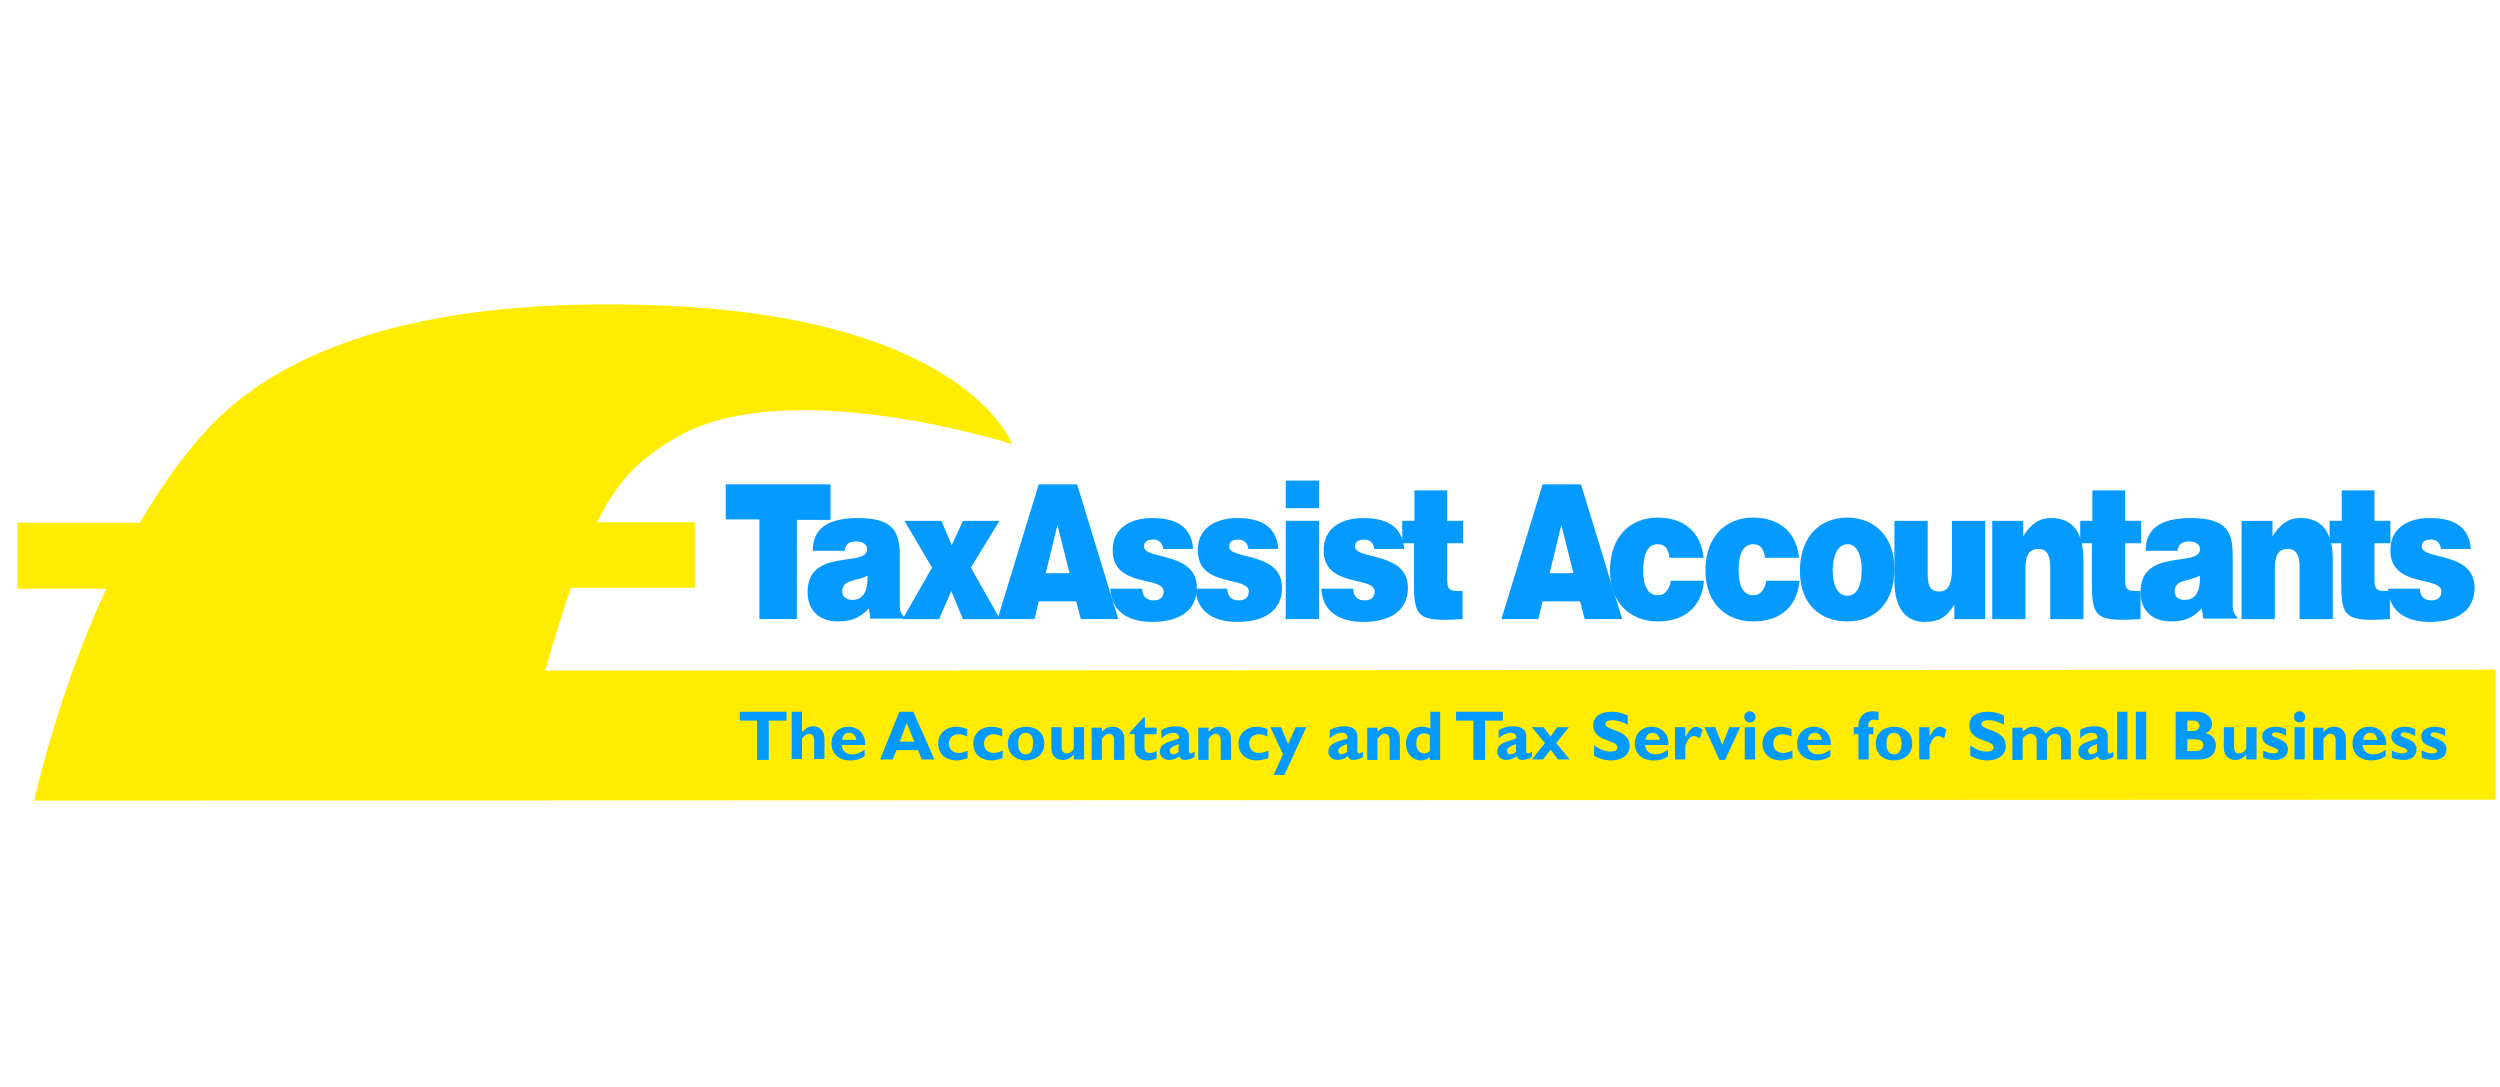 <svg width="115" height="50" viewBox="0 0 115 50" fill="none" xmlns="http://www.w3.org/2000/svg">
<g clip-path="url(#clip0_5718_11185)">
<path d="M25.076 30.846C25.507 29.361 25.894 28.113 26.26 27.036H31.963V24.023H27.465C28.434 22.065 29.424 21.118 31.059 20.149C36.203 17.115 46.555 20.429 46.555 20.429C46.555 20.429 44.446 14.511 30.026 14.037C17.565 13.607 12.142 16.986 9.602 19.676C8.418 20.946 7.364 22.452 6.438 24.045H0.8V27.079H4.889C2.909 31.362 1.876 35.537 1.639 36.549L1.575 36.829H1.618L114.8 36.786V30.803L25.076 30.846Z" fill="#FFEC00"/>
<path d="M33.384 22.279H38.205V23.915H36.655V28.477H34.933V23.893H33.384V22.279Z" fill="#059AFF"/>
<path d="M39.217 27.596C38.915 27.596 38.743 27.446 38.743 27.209C38.743 26.628 39.41 26.757 39.905 26.477C39.927 27.101 39.755 27.596 39.217 27.596ZM41.605 28.479V28.393C41.412 28.199 41.39 28.07 41.39 27.812V25.703C41.39 24.626 41.282 23.83 39.475 23.83C37.968 23.83 37.387 24.39 37.387 25.337H38.851C38.894 24.949 39.173 24.906 39.389 24.906C39.539 24.906 39.884 24.949 39.884 25.272C39.884 26.111 37.15 25.186 37.15 27.23C37.15 28.177 37.796 28.586 38.528 28.586C39.109 28.586 39.539 28.457 39.97 27.984L40.034 28.457H41.605V28.479Z" fill="#059AFF"/>
<path d="M42.874 26.111L41.605 23.959H43.305L43.778 25.078L44.295 23.959H45.974L44.661 26.111L45.995 28.479H44.295L43.757 27.187L43.197 28.479H41.519L42.874 26.111Z" fill="#059AFF"/>
<path d="M49.202 26.368H48.104L48.642 24.152L49.202 26.368ZM47.588 28.477L47.782 27.66H49.503L49.718 28.477H51.44L49.546 22.279H47.782L45.888 28.477H47.588Z" fill="#059AFF"/>
<path d="M52.538 27.08C52.538 27.252 52.602 27.403 52.688 27.489C52.774 27.575 52.925 27.618 53.054 27.618C53.291 27.618 53.528 27.532 53.528 27.209C53.528 26.477 51.182 27.058 51.182 25.315C51.182 24.153 52.193 23.83 52.99 23.83C53.829 23.83 54.797 24.045 54.883 25.25H53.506C53.485 25.1 53.442 24.992 53.355 24.928C53.269 24.842 53.162 24.82 53.054 24.82C52.796 24.82 52.624 24.906 52.624 25.143C52.624 25.767 55.056 25.358 55.056 27.037C55.056 27.984 54.389 28.608 52.99 28.608C52.107 28.608 51.139 28.285 51.074 27.08H52.538Z" fill="#059AFF"/>
<path d="M56.455 27.08C56.455 27.252 56.519 27.403 56.605 27.489C56.691 27.575 56.842 27.618 56.971 27.618C57.208 27.618 57.445 27.532 57.445 27.209C57.445 26.477 55.099 27.058 55.099 25.315C55.099 24.153 56.11 23.83 56.907 23.83C57.746 23.83 58.715 24.045 58.8 25.25H57.423C57.402 25.1 57.359 24.992 57.273 24.928C57.186 24.842 57.079 24.82 56.971 24.82C56.713 24.82 56.541 24.906 56.541 25.143C56.541 25.767 58.973 25.358 58.973 27.037C58.973 27.984 58.306 28.608 56.907 28.608C56.024 28.608 55.056 28.285 54.991 27.08H56.455Z" fill="#059AFF"/>
<path d="M59.145 28.478V23.958H60.673V28.478H59.145ZM59.145 22.107H60.673V23.377H59.145V22.107Z" fill="#059AFF"/>
<path d="M62.245 27.08C62.245 27.252 62.309 27.403 62.395 27.489C62.481 27.575 62.632 27.618 62.761 27.618C62.998 27.618 63.235 27.532 63.235 27.209C63.235 26.477 60.889 27.058 60.889 25.315C60.889 24.153 61.9 23.83 62.697 23.83C63.536 23.83 64.504 24.045 64.591 25.25H63.213C63.192 25.1 63.149 24.992 63.062 24.928C62.977 24.842 62.869 24.82 62.761 24.82C62.503 24.82 62.331 24.906 62.331 25.143C62.331 25.767 64.763 25.358 64.763 27.037C64.763 27.984 64.096 28.608 62.697 28.608C61.814 28.608 60.846 28.285 60.781 27.08H62.245Z" fill="#059AFF"/>
<path d="M67.28 28.477C65.279 28.606 65.042 28.434 65.042 26.884V24.991H64.504V23.957H65.064V22.559H66.57V23.957H67.302V24.991H66.57V26.626C66.57 27.035 66.613 27.186 67.043 27.186H67.28V28.477Z" fill="#059AFF"/>
<path d="M72.381 26.368H71.283L71.821 24.152L72.381 26.368ZM70.767 28.477L70.96 27.66H72.682L72.897 28.477H74.619L72.725 22.279H70.96L69.066 28.477H70.767Z" fill="#059AFF"/>
<path d="M76.793 25.681C76.793 25.487 76.728 25.337 76.642 25.207C76.556 25.078 76.405 25.035 76.255 25.035C75.674 25.035 75.588 25.724 75.588 26.262C75.588 26.951 75.803 27.381 76.255 27.381C76.642 27.381 76.793 27.058 76.857 26.714H78.385C78.256 28.091 77.309 28.586 76.255 28.586C75.028 28.586 74.06 27.769 74.06 26.241C74.06 24.691 74.985 23.809 76.255 23.809C77.288 23.809 78.235 24.325 78.364 25.66H76.793V25.681Z" fill="#059AFF"/>
<path d="M81.183 25.681C81.183 25.487 81.119 25.337 81.033 25.207C80.947 25.078 80.796 25.035 80.645 25.035C80.064 25.035 79.978 25.724 79.978 26.262C79.978 26.951 80.193 27.381 80.645 27.381C81.033 27.381 81.183 27.058 81.248 26.714H82.776C82.647 28.091 81.7 28.586 80.645 28.586C79.419 28.586 78.45 27.769 78.45 26.241C78.45 24.691 79.376 23.809 80.645 23.809C81.678 23.809 82.625 24.325 82.754 25.66H81.183V25.681Z" fill="#059AFF"/>
<path d="M84.992 25.035C85.379 25.014 85.638 25.509 85.638 26.176C85.638 27.037 85.379 27.403 84.971 27.403C84.583 27.403 84.303 27.037 84.303 26.176C84.325 25.66 84.476 25.035 84.992 25.035ZM82.797 26.262C82.797 27.812 83.744 28.586 84.971 28.586C86.197 28.586 87.144 27.812 87.144 26.154C87.144 24.756 86.305 23.809 84.949 23.809C83.679 23.83 82.797 24.712 82.797 26.262Z" fill="#059AFF"/>
<path d="M91.32 28.479H89.899V27.811C89.512 28.436 89.146 28.608 88.522 28.608C87.683 28.608 87.144 28.005 87.144 26.714V23.959H88.673V26.391C88.673 27.015 88.845 27.209 89.211 27.209C89.641 27.209 89.792 26.821 89.792 26.133V23.959H91.32V28.479Z" fill="#059AFF"/>
<path d="M91.664 23.959H93.063V24.669C93.407 24.131 93.773 23.83 94.354 23.83C95.366 23.83 95.839 24.519 95.839 25.767V28.479H94.311V26.09C94.311 25.638 94.204 25.25 93.773 25.25C93.3 25.25 93.171 25.595 93.171 26.176V28.479H91.643V23.959H91.664Z" fill="#059AFF"/>
<path d="M98.465 28.477C96.463 28.606 96.227 28.434 96.227 26.884V24.991H95.689V23.957H96.248V22.559H97.755V23.957H98.486V24.991H97.755V26.626C97.755 27.035 97.798 27.186 98.228 27.186H98.465V28.477Z" fill="#059AFF"/>
<path d="M100.509 27.596C100.208 27.596 100.036 27.446 100.036 27.209C100.036 26.628 100.703 26.757 101.198 26.477C101.22 27.101 101.047 27.596 100.509 27.596ZM102.92 28.479V28.393C102.726 28.199 102.705 28.07 102.705 27.812V25.703C102.705 24.626 102.597 23.83 100.789 23.83C99.283 23.83 98.702 24.39 98.702 25.337H100.165C100.208 24.949 100.488 24.906 100.703 24.906C100.854 24.906 101.198 24.949 101.198 25.272C101.198 26.111 98.465 25.186 98.465 27.23C98.465 28.177 99.111 28.586 99.842 28.586C100.423 28.586 100.854 28.457 101.284 27.984L101.349 28.457H102.92V28.479Z" fill="#059AFF"/>
<path d="M103.135 23.959H104.534V24.669C104.878 24.131 105.244 23.83 105.825 23.83C106.837 23.83 107.31 24.519 107.31 25.767V28.479H105.782V26.09C105.782 25.638 105.674 25.25 105.244 25.25C104.77 25.25 104.641 25.595 104.641 26.176V28.479H103.113V23.959H103.135Z" fill="#059AFF"/>
<path d="M109.936 28.477C107.935 28.606 107.698 28.434 107.698 26.884V24.991H107.16V23.957H107.72V22.559H109.226V23.957H109.958V24.991H109.226V26.626C109.226 27.035 109.269 27.186 109.7 27.186H109.936V28.477Z" fill="#059AFF"/>
<path d="M111.313 27.08C111.313 27.252 111.378 27.403 111.464 27.489C111.55 27.575 111.7 27.618 111.83 27.618C112.066 27.618 112.303 27.532 112.303 27.209C112.303 26.477 109.957 27.058 109.957 25.315C109.957 24.153 110.969 23.83 111.765 23.83C112.604 23.83 113.573 24.045 113.659 25.25H112.282C112.26 25.1 112.217 24.992 112.131 24.928C112.045 24.842 111.937 24.82 111.83 24.82C111.571 24.82 111.399 24.906 111.399 25.143C111.399 25.767 113.831 25.358 113.831 27.037C113.831 27.984 113.164 28.608 111.765 28.608C110.883 28.608 109.914 28.285 109.85 27.08H111.313Z" fill="#059AFF"/>
<path d="M36.16 33.149H35.364V34.957H34.826V33.149H34.029V32.74H36.181V33.149H36.16Z" fill="#059AFF"/>
<path d="M36.913 33.666C37.064 33.493 37.214 33.407 37.386 33.407C37.666 33.407 37.925 33.58 37.925 33.967V34.914H37.451V34.075C37.451 33.859 37.365 33.752 37.214 33.752C37.107 33.752 37.021 33.816 36.891 33.967V34.914H36.418V32.74H36.891V33.666H36.913Z" fill="#059AFF"/>
<path d="M38.742 34.032C38.764 33.817 38.871 33.709 39.065 33.709C39.237 33.709 39.366 33.839 39.388 34.032H38.742ZM39.775 34.484C39.56 34.635 39.409 34.7 39.215 34.7C38.914 34.7 38.742 34.549 38.721 34.269H39.797C39.818 33.731 39.452 33.43 39.022 33.43C38.57 33.43 38.247 33.752 38.247 34.205C38.247 34.678 38.591 34.979 39.108 34.979C39.215 34.979 39.495 34.979 39.775 34.785V34.484Z" fill="#059AFF"/>
<path d="M42.056 34.118H41.389L41.712 33.257L42.056 34.118ZM42.013 32.74H41.368L40.485 34.935H41.066L41.239 34.505H42.229L42.401 34.935H42.982L42.013 32.74Z" fill="#059AFF"/>
<path d="M44.51 34.872C44.316 34.936 44.166 34.979 44.015 34.979C43.499 34.979 43.154 34.678 43.154 34.205C43.154 33.752 43.499 33.43 43.994 33.43C44.144 33.43 44.338 33.473 44.489 33.537V33.882C44.359 33.817 44.23 33.774 44.101 33.774C43.822 33.774 43.649 33.946 43.649 34.205C43.649 34.463 43.822 34.635 44.101 34.635C44.209 34.635 44.316 34.613 44.51 34.527V34.872Z" fill="#059AFF"/>
<path d="M46.124 34.872C45.931 34.936 45.78 34.979 45.629 34.979C45.113 34.979 44.769 34.678 44.769 34.205C44.769 33.752 45.113 33.43 45.608 33.43C45.758 33.43 45.952 33.473 46.103 33.537V33.882C45.974 33.817 45.845 33.774 45.715 33.774C45.436 33.774 45.264 33.946 45.264 34.205C45.264 34.463 45.436 34.635 45.715 34.635C45.823 34.635 45.931 34.613 46.124 34.527V34.872Z" fill="#059AFF"/>
<path d="M47.523 34.183C47.523 34.506 47.416 34.7 47.179 34.7C47.007 34.7 46.835 34.592 46.835 34.205C46.835 33.86 46.964 33.709 47.179 33.709C47.437 33.709 47.523 33.903 47.523 34.183ZM48.04 34.205C48.04 33.623 47.566 33.43 47.201 33.43C46.77 33.43 46.361 33.688 46.361 34.205C46.361 34.678 46.727 34.979 47.201 34.979C47.523 34.979 48.04 34.785 48.04 34.205Z" fill="#059AFF"/>
<path d="M49.374 34.721C49.223 34.893 49.072 34.958 48.9 34.958C48.599 34.958 48.362 34.785 48.362 34.398V33.451H48.836V34.377C48.836 34.592 48.943 34.656 49.072 34.656C49.223 34.656 49.352 34.549 49.395 34.398V33.451H49.869V34.936H49.395V34.721H49.374Z" fill="#059AFF"/>
<path d="M50.687 33.666C50.838 33.494 50.989 33.43 51.182 33.43C51.419 33.43 51.72 33.559 51.72 34.011V34.958H51.247V34.054C51.247 33.839 51.139 33.752 51.01 33.752C50.903 33.752 50.816 33.817 50.687 33.989V34.958H50.214V33.473H50.687V33.666Z" fill="#059AFF"/>
<path d="M53.184 33.773H52.646V34.397C52.646 34.548 52.732 34.634 52.882 34.634C52.99 34.634 53.076 34.612 53.205 34.548V34.892C53.033 34.956 52.925 34.978 52.775 34.978C52.474 34.978 52.194 34.827 52.194 34.419V33.773H51.978V33.687L52.603 32.998H52.667V33.471H53.205V33.773H53.184Z" fill="#059AFF"/>
<path d="M54.216 34.592C54.13 34.657 54.044 34.7 53.958 34.7C53.872 34.7 53.807 34.635 53.807 34.549C53.807 34.398 53.937 34.334 54.216 34.226V34.592ZM54.948 34.57C54.84 34.657 54.797 34.657 54.776 34.657C54.733 34.657 54.69 34.635 54.69 34.549V33.86C54.69 33.537 54.432 33.408 54.066 33.408C53.829 33.408 53.614 33.473 53.42 33.58V33.968C53.571 33.817 53.786 33.709 53.98 33.709C54.173 33.709 54.238 33.817 54.238 33.968C53.614 34.161 53.355 34.226 53.355 34.592C53.355 34.786 53.528 34.958 53.764 34.958C53.937 34.958 54.066 34.915 54.259 34.786C54.302 34.915 54.367 34.958 54.518 34.958C54.647 34.958 54.819 34.893 54.948 34.829V34.57Z" fill="#059AFF"/>
<path d="M55.594 33.666C55.744 33.494 55.895 33.43 56.089 33.43C56.325 33.43 56.627 33.559 56.627 34.011V34.958H56.153V34.054C56.153 33.839 56.045 33.752 55.916 33.752C55.809 33.752 55.723 33.817 55.594 33.989V34.958H55.12V33.473H55.594V33.666Z" fill="#059AFF"/>
<path d="M58.327 34.872C58.133 34.936 57.982 34.979 57.832 34.979C57.315 34.979 56.971 34.678 56.971 34.205C56.971 33.752 57.315 33.43 57.81 33.43C57.961 33.43 58.154 33.473 58.305 33.537V33.882C58.176 33.817 58.047 33.774 57.918 33.774C57.638 33.774 57.466 33.946 57.466 34.205C57.466 34.463 57.638 34.635 57.918 34.635C58.025 34.635 58.133 34.613 58.348 34.527V34.872H58.327Z" fill="#059AFF"/>
<path d="M59.08 35.646H58.585L59.016 34.699L58.435 33.451H58.93L59.252 34.226L59.597 33.451H60.092L59.08 35.646Z" fill="#059AFF"/>
<path d="M61.964 34.592C61.878 34.657 61.792 34.7 61.706 34.7C61.62 34.7 61.556 34.635 61.556 34.549C61.556 34.398 61.685 34.334 61.964 34.226V34.592ZM62.696 34.57C62.589 34.657 62.545 34.657 62.524 34.657C62.481 34.657 62.438 34.635 62.438 34.549V33.86C62.438 33.537 62.18 33.408 61.814 33.408C61.577 33.408 61.362 33.473 61.168 33.58V33.968C61.319 33.817 61.534 33.709 61.728 33.709C61.921 33.709 61.986 33.817 61.986 33.968C61.362 34.161 61.103 34.226 61.103 34.592C61.103 34.786 61.276 34.958 61.512 34.958C61.663 34.958 61.814 34.915 62.007 34.786C62.05 34.915 62.115 34.958 62.266 34.958C62.395 34.958 62.567 34.893 62.696 34.829V34.57Z" fill="#059AFF"/>
<path d="M63.363 33.666C63.514 33.494 63.664 33.43 63.858 33.43C64.095 33.43 64.396 33.559 64.396 34.011V34.958H63.923V34.054C63.923 33.839 63.815 33.752 63.686 33.752C63.578 33.752 63.492 33.817 63.363 33.989V34.958H62.89V33.473H63.363V33.666Z" fill="#059AFF"/>
<path d="M65.795 34.526C65.709 34.613 65.623 34.656 65.515 34.656C65.3 34.656 65.149 34.483 65.149 34.204C65.149 33.902 65.278 33.73 65.515 33.73C65.601 33.73 65.709 33.773 65.773 33.816V34.526H65.795ZM66.268 32.74H65.795V33.515C65.666 33.45 65.537 33.429 65.407 33.429C64.977 33.429 64.676 33.752 64.676 34.204C64.676 34.656 64.977 34.978 65.365 34.978C65.515 34.978 65.644 34.935 65.773 34.828V34.957H66.247V32.74H66.268Z" fill="#059AFF"/>
<path d="M69.109 33.149H68.313V34.957H67.775V33.149H66.978V32.74H69.131V33.149H69.109Z" fill="#059AFF"/>
<path d="M69.734 34.592C69.648 34.657 69.562 34.7 69.476 34.7C69.39 34.7 69.325 34.635 69.325 34.549C69.325 34.398 69.454 34.334 69.734 34.226V34.592ZM70.466 34.57C70.358 34.657 70.315 34.657 70.293 34.657C70.25 34.657 70.207 34.635 70.207 34.549V33.86C70.207 33.537 69.949 33.408 69.583 33.408C69.347 33.408 69.131 33.473 68.938 33.58V33.968C69.088 33.817 69.303 33.709 69.497 33.709C69.691 33.709 69.755 33.817 69.755 33.968C69.131 34.161 68.873 34.226 68.873 34.592C68.873 34.786 69.045 34.958 69.282 34.958C69.454 34.958 69.583 34.915 69.777 34.786C69.82 34.915 69.885 34.958 70.035 34.958C70.164 34.958 70.337 34.893 70.466 34.829V34.57Z" fill="#059AFF"/>
<path d="M71.584 34.183L72.208 34.936H71.67L71.326 34.484L70.981 34.936H70.465L71.067 34.183L70.465 33.451H71.003L71.326 33.882L71.627 33.451H72.165L71.584 34.183Z" fill="#059AFF"/>
<path d="M74.856 33.321C74.533 33.171 74.34 33.128 74.168 33.128C73.974 33.128 73.845 33.192 73.845 33.3C73.845 33.623 74.964 33.536 74.964 34.311C74.964 34.742 74.598 34.978 74.124 34.978C73.737 34.978 73.543 34.871 73.328 34.763V34.29C73.651 34.505 73.845 34.57 74.082 34.57C74.297 34.57 74.404 34.505 74.404 34.376C74.404 34.01 73.285 34.139 73.285 33.364C73.285 32.977 73.608 32.74 74.124 32.74C74.361 32.74 74.598 32.783 74.878 32.912V33.321H74.856Z" fill="#059AFF"/>
<path d="M76.728 34.785C76.47 34.979 76.169 34.979 76.061 34.979C75.544 34.979 75.2 34.678 75.2 34.205C75.2 33.752 75.523 33.43 75.975 33.43C76.405 33.43 76.771 33.731 76.75 34.269H75.674C75.695 34.527 75.867 34.7 76.169 34.7C76.362 34.7 76.492 34.635 76.728 34.484V34.785ZM76.341 34.032C76.319 33.839 76.19 33.709 76.018 33.709C75.824 33.709 75.717 33.839 75.695 34.032H76.341Z" fill="#059AFF"/>
<path d="M77.546 33.882C77.696 33.58 77.847 33.43 78.019 33.43C78.105 33.43 78.191 33.473 78.321 33.559L78.191 33.968C78.062 33.882 77.998 33.86 77.912 33.86C77.74 33.86 77.632 34.032 77.524 34.291V34.936H77.051V33.451H77.524V33.882H77.546Z" fill="#059AFF"/>
<path d="M78.407 33.451H78.902L79.225 34.269L79.548 33.451H80.043L79.354 34.958H79.096L78.407 33.451Z" fill="#059AFF"/>
<path d="M80.495 32.719C80.344 32.719 80.236 32.826 80.236 32.977C80.236 33.128 80.344 33.235 80.495 33.235C80.645 33.235 80.753 33.128 80.753 32.977C80.753 32.826 80.624 32.719 80.495 32.719ZM80.731 33.45H80.258V34.935H80.731V33.45Z" fill="#059AFF"/>
<path d="M82.431 34.872C82.237 34.936 82.087 34.979 81.936 34.979C81.419 34.979 81.075 34.678 81.075 34.205C81.075 33.752 81.419 33.43 81.915 33.43C82.065 33.43 82.259 33.473 82.409 33.537V33.882C82.28 33.817 82.151 33.774 82.022 33.774C81.742 33.774 81.57 33.946 81.57 34.205C81.57 34.463 81.742 34.635 82.022 34.635C82.13 34.635 82.237 34.613 82.453 34.527V34.872H82.431Z" fill="#059AFF"/>
<path d="M83.163 34.032C83.184 33.817 83.292 33.709 83.486 33.709C83.658 33.709 83.787 33.839 83.809 34.032H83.163ZM84.196 34.484C83.981 34.635 83.83 34.7 83.636 34.7C83.335 34.7 83.163 34.549 83.141 34.269H84.218C84.239 33.731 83.873 33.43 83.443 33.43C82.991 33.43 82.668 33.752 82.668 34.205C82.668 34.678 83.012 34.979 83.529 34.979C83.636 34.979 83.916 34.979 84.196 34.785V34.484Z" fill="#059AFF"/>
<path d="M86.176 33.45V33.773H85.961V34.935H85.488V33.773H85.272V33.45H85.488V33.386C85.488 32.956 85.767 32.719 86.133 32.719C86.219 32.719 86.349 32.74 86.413 32.74V33.128C86.284 33.106 86.263 33.106 86.198 33.106C86.047 33.106 85.94 33.171 85.94 33.364V33.45H86.176Z" fill="#059AFF"/>
<path d="M87.467 34.183C87.467 34.506 87.359 34.7 87.123 34.7C86.95 34.7 86.778 34.592 86.778 34.205C86.778 33.86 86.907 33.709 87.123 33.709C87.359 33.709 87.467 33.903 87.467 34.183ZM87.962 34.205C87.962 33.623 87.488 33.43 87.123 33.43C86.692 33.43 86.283 33.688 86.283 34.205C86.283 34.678 86.627 34.979 87.123 34.979C87.467 34.979 87.962 34.785 87.962 34.205Z" fill="#059AFF"/>
<path d="M88.759 33.882C88.909 33.58 89.06 33.43 89.232 33.43C89.318 33.43 89.404 33.473 89.533 33.559L89.426 33.968C89.297 33.882 89.232 33.86 89.146 33.86C88.974 33.86 88.866 34.032 88.759 34.291V34.936H88.285V33.451H88.759V33.882Z" fill="#059AFF"/>
<path d="M92.159 33.321C91.836 33.171 91.642 33.128 91.47 33.128C91.277 33.128 91.147 33.192 91.147 33.3C91.147 33.623 92.267 33.536 92.267 34.311C92.267 34.742 91.901 34.978 91.427 34.978C91.04 34.978 90.846 34.871 90.631 34.763V34.29C90.954 34.505 91.147 34.57 91.384 34.57C91.599 34.57 91.707 34.505 91.707 34.376C91.707 34.01 90.588 34.139 90.588 33.364C90.588 32.977 90.911 32.74 91.427 32.74C91.664 32.74 91.901 32.783 92.18 32.912V33.321H92.159Z" fill="#059AFF"/>
<path d="M93.042 33.645C93.128 33.58 93.214 33.516 93.3 33.473C93.386 33.43 93.472 33.43 93.558 33.43C93.817 33.43 93.989 33.537 94.096 33.752C94.29 33.537 94.462 33.43 94.677 33.43C95.022 33.43 95.259 33.645 95.259 33.989V34.936H94.807V34.075C94.807 33.86 94.699 33.752 94.527 33.752C94.398 33.752 94.269 33.839 94.161 34.011V34.958H93.688V34.075C93.688 33.839 93.537 33.752 93.408 33.752C93.279 33.752 93.171 33.817 93.042 33.968V34.958H92.568V33.473H93.042V33.645Z" fill="#059AFF"/>
<path d="M97.195 34.829C97.066 34.915 96.872 34.958 96.765 34.958C96.614 34.958 96.528 34.915 96.506 34.786C96.334 34.915 96.184 34.958 96.011 34.958C95.775 34.958 95.603 34.786 95.603 34.592C95.603 34.248 95.861 34.161 96.485 33.968C96.485 33.839 96.42 33.709 96.227 33.709C96.033 33.709 95.818 33.817 95.689 33.968V33.58C95.882 33.451 96.097 33.408 96.334 33.408C96.7 33.408 96.958 33.537 96.958 33.86V34.549C96.958 34.613 96.98 34.657 97.044 34.657C97.088 34.657 97.109 34.657 97.217 34.57V34.829H97.195ZM96.463 34.226C96.184 34.334 96.055 34.398 96.055 34.549C96.055 34.635 96.119 34.7 96.205 34.7C96.291 34.7 96.377 34.657 96.463 34.592V34.226Z" fill="#059AFF"/>
<path d="M97.862 34.935H97.389V32.74H97.862V34.935Z" fill="#059AFF"/>
<path d="M98.724 34.935H98.25V32.74H98.724V34.935Z" fill="#059AFF"/>
<path d="M100.617 33.149H100.897C101.091 33.149 101.177 33.278 101.177 33.386C101.177 33.493 101.091 33.623 100.897 33.623H100.617V33.149ZM100.079 32.74V34.935H101.155C101.801 34.935 101.93 34.548 101.93 34.29C101.93 34.032 101.779 33.795 101.456 33.73C101.65 33.644 101.758 33.472 101.758 33.3C101.758 33.063 101.543 32.74 101.026 32.74H100.079ZM100.617 34.01H101.005C101.198 34.01 101.349 34.096 101.349 34.268C101.349 34.462 101.241 34.548 100.94 34.548H100.617V34.01Z" fill="#059AFF"/>
<path d="M103.307 34.721C103.157 34.893 103.006 34.958 102.834 34.958C102.533 34.958 102.296 34.785 102.296 34.398V33.451H102.769V34.377C102.769 34.592 102.877 34.656 103.006 34.656C103.157 34.656 103.286 34.549 103.329 34.398V33.451H103.802V34.936H103.329V34.721H103.307Z" fill="#059AFF"/>
<path d="M105.18 33.86C104.986 33.731 104.771 33.688 104.685 33.688C104.62 33.688 104.513 33.709 104.513 33.796C104.513 33.968 105.244 33.968 105.244 34.463C105.244 34.764 105.029 34.958 104.642 34.958C104.405 34.958 104.168 34.893 104.104 34.85V34.527C104.254 34.592 104.405 34.656 104.577 34.656C104.706 34.656 104.792 34.613 104.792 34.549C104.792 34.334 104.061 34.377 104.061 33.882C104.061 33.602 104.319 33.43 104.685 33.43C104.878 33.43 105.007 33.473 105.158 33.537V33.86H105.18Z" fill="#059AFF"/>
<path d="M106.019 34.935H105.546V33.45H106.019V34.935ZM106.041 32.977C106.041 33.128 105.933 33.235 105.783 33.235C105.632 33.235 105.524 33.128 105.524 32.977C105.524 32.826 105.632 32.719 105.783 32.719C105.933 32.719 106.041 32.826 106.041 32.977Z" fill="#059AFF"/>
<path d="M106.88 33.666C107.03 33.494 107.181 33.43 107.375 33.43C107.611 33.43 107.913 33.559 107.913 34.011V34.958H107.439V34.054C107.439 33.839 107.332 33.752 107.203 33.752C107.095 33.752 107.009 33.817 106.88 33.989V34.958H106.406V33.473H106.88V33.666Z" fill="#059AFF"/>
<path d="M108.709 34.032C108.73 33.817 108.838 33.709 109.032 33.709C109.204 33.709 109.333 33.839 109.355 34.032H108.709ZM109.742 34.484C109.527 34.635 109.376 34.7 109.182 34.7C108.881 34.7 108.709 34.549 108.687 34.269H109.763C109.785 33.731 109.419 33.43 108.989 33.43C108.537 33.43 108.214 33.752 108.214 34.205C108.214 34.678 108.558 34.979 109.075 34.979C109.182 34.979 109.462 34.979 109.742 34.785V34.484Z" fill="#059AFF"/>
<path d="M111.099 33.86C110.905 33.731 110.69 33.688 110.604 33.688C110.539 33.688 110.431 33.709 110.431 33.796C110.431 33.968 111.163 33.968 111.163 34.463C111.163 34.764 110.948 34.958 110.561 34.958C110.324 34.958 110.087 34.893 110.023 34.85V34.527C110.173 34.592 110.324 34.656 110.496 34.656C110.625 34.656 110.733 34.613 110.733 34.549C110.733 34.334 110.001 34.377 110.001 33.882C110.001 33.602 110.259 33.43 110.625 33.43C110.819 33.43 110.948 33.473 111.099 33.537V33.86Z" fill="#059AFF"/>
<path d="M112.476 33.86C112.282 33.731 112.067 33.688 111.981 33.688C111.916 33.688 111.808 33.709 111.808 33.796C111.808 33.968 112.54 33.968 112.54 34.463C112.54 34.764 112.325 34.958 111.937 34.958C111.701 34.958 111.464 34.893 111.399 34.85V34.527C111.55 34.592 111.701 34.656 111.873 34.656C112.002 34.656 112.11 34.613 112.11 34.549C112.11 34.334 111.378 34.377 111.378 33.882C111.378 33.602 111.636 33.43 112.002 33.43C112.196 33.43 112.325 33.473 112.476 33.537V33.86Z" fill="#059AFF"/>
</g>
<defs>
<clipPath id="clip0_5718_11185">
<rect width="114" height="50" fill="white" transform="translate(0.8)"/>
</clipPath>
</defs>
</svg>
